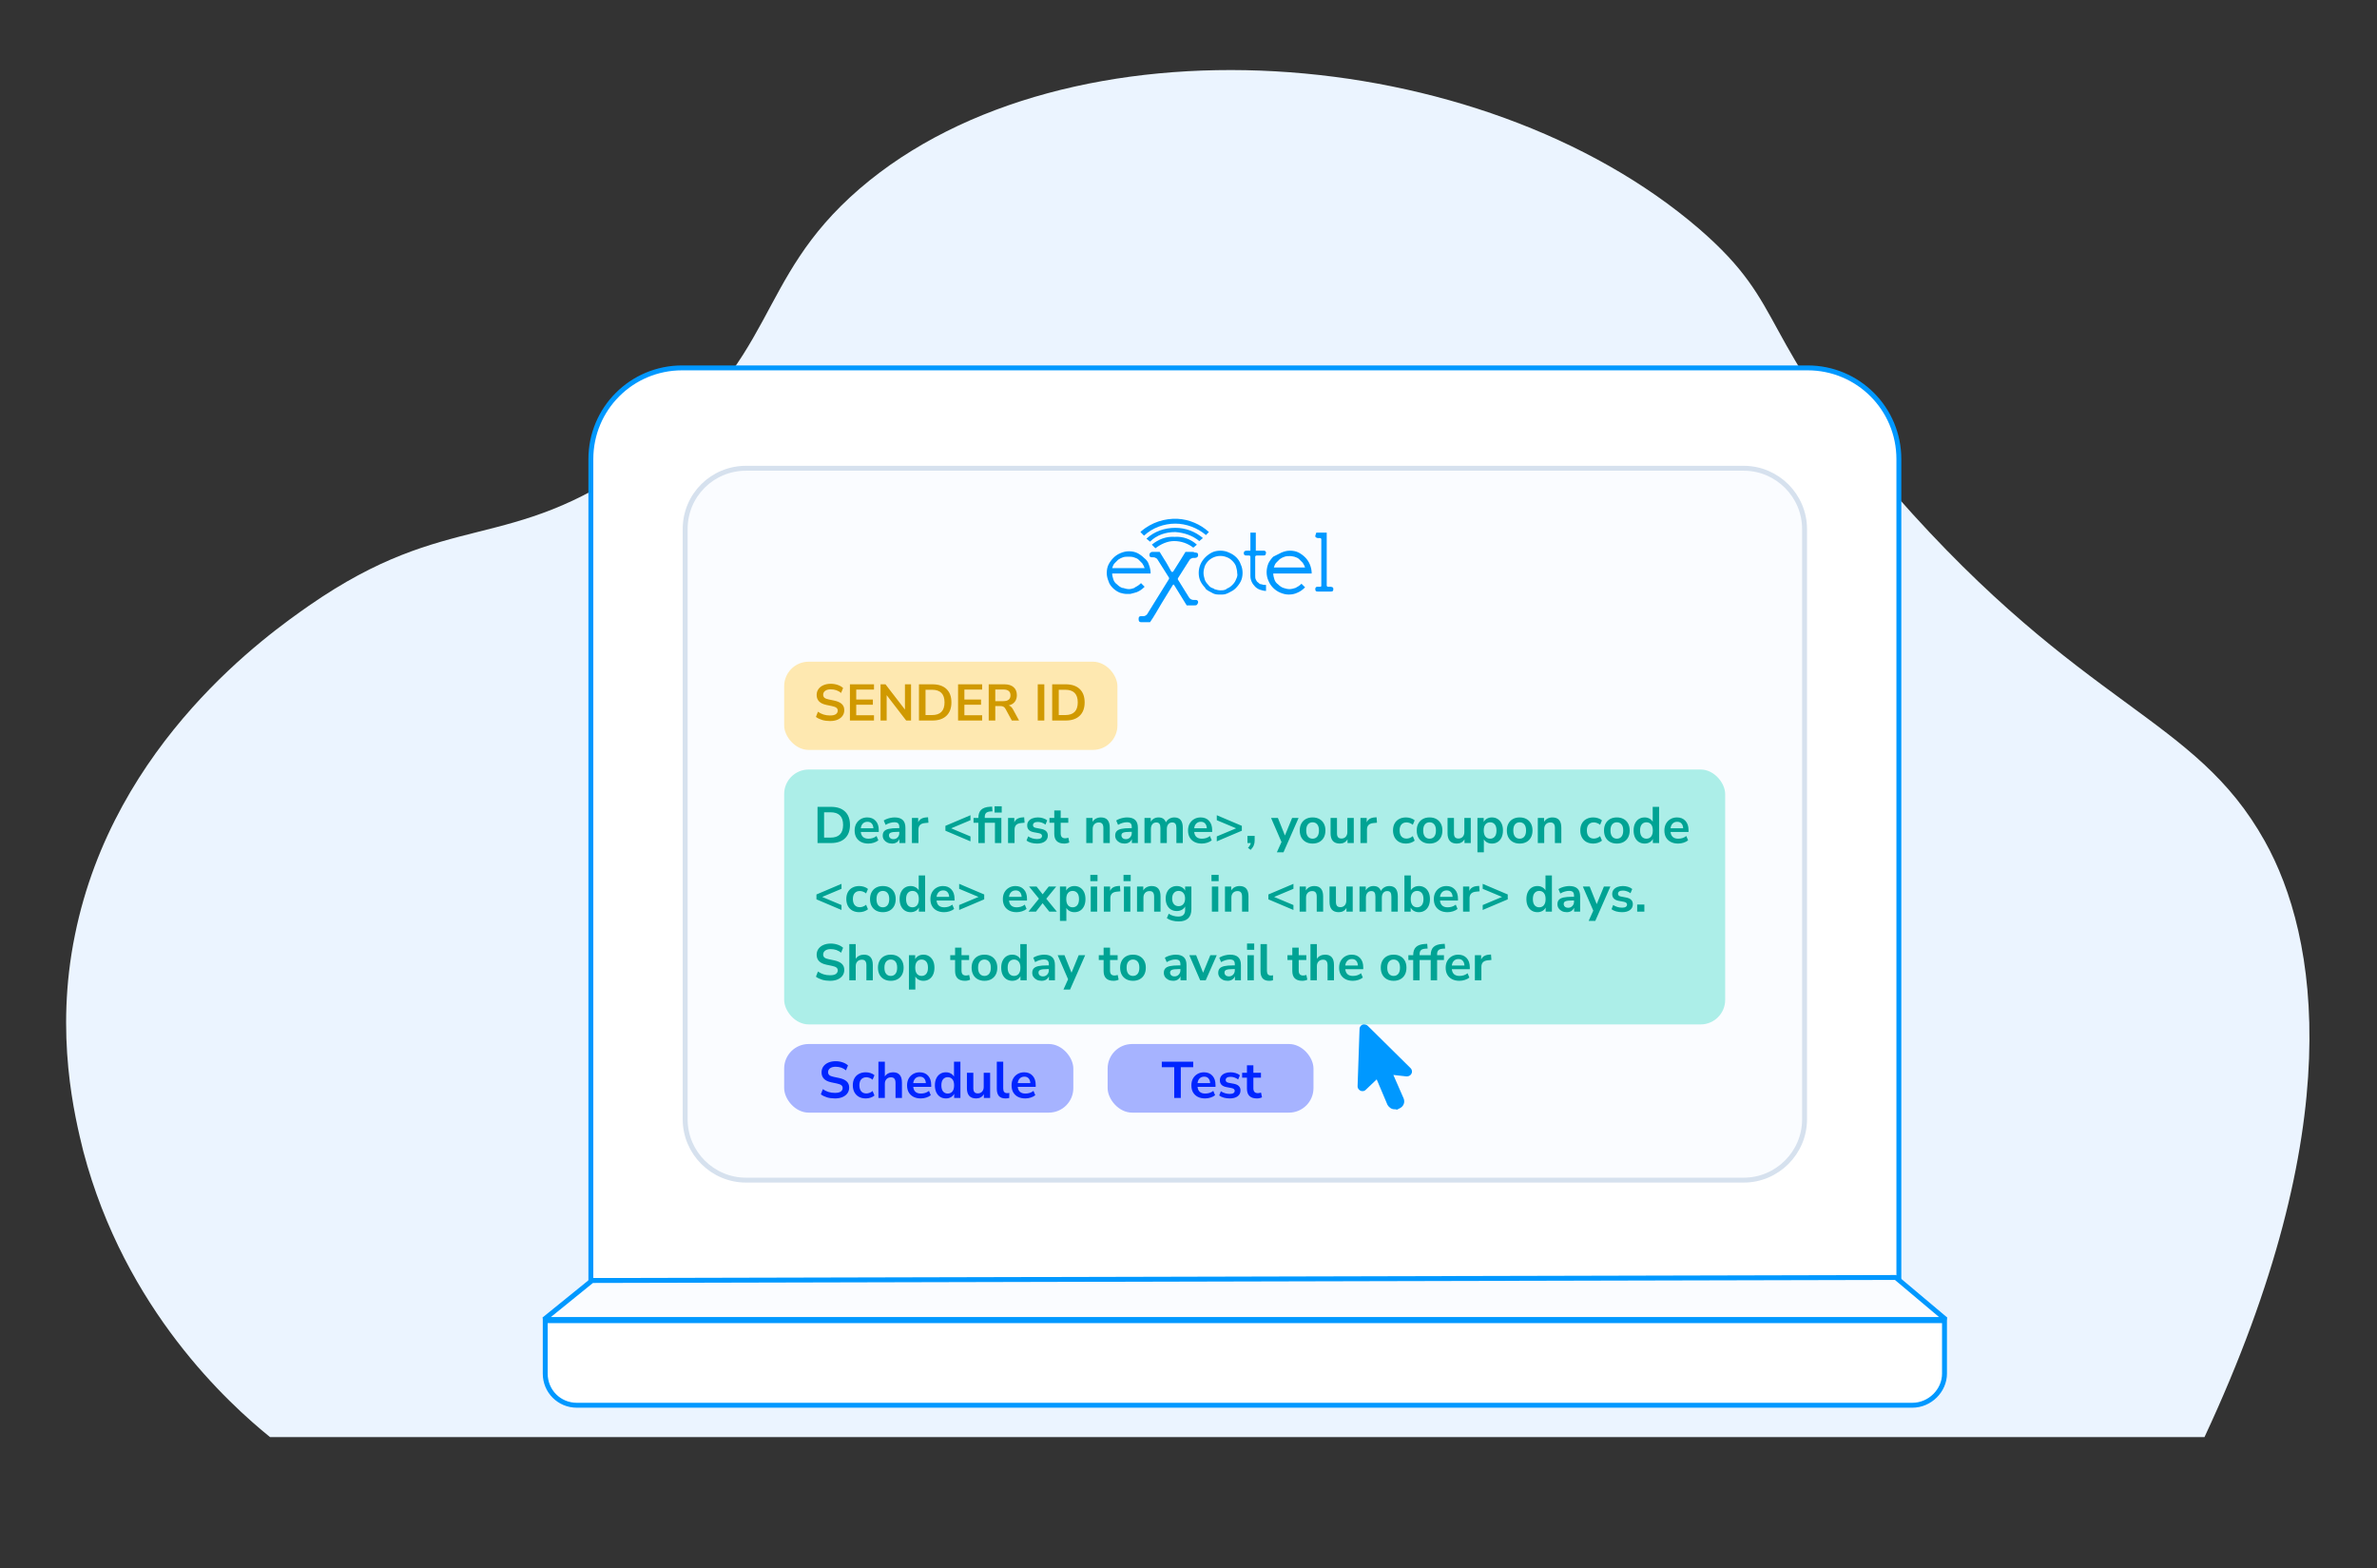 <?xml version="1.0" encoding="UTF-8"?> <svg xmlns="http://www.w3.org/2000/svg" width="485" height="320" viewBox="0 0 485 320" fill="none"><rect x="0" y="0" width="485" height="320" fill="#333333" stroke="none"/><path d="M55.1 293.2H449.8C479.4 229.8 473 191.1 462.1 171.6C447.8 146 425.3 144.9 386.7 100.9C357.9 68.1 365.3 62.8 346.7 46.7C302.1 8.3 217.7 2.1 175.4 38.5C153.5 57.4 159.2 73.5 130.7 93.9C103.6 113.3 91.8 103.6 63 123.6C55 129.2 23.3 151.3 15.3 190.7C11.1 211.1 15.3 228 17 234.9C25.5 267.2 46.7 286.4 55.1 293.2Z" fill="#EBF4FF"></path><path d="M387.442 261.253H120.558V93.674C120.558 83.371 128.875 75.055 139.178 75.055H368.822C379.125 75.055 387.442 83.371 387.442 93.674V261.253Z" fill="white"></path><path d="M387.442 261.253H120.558V93.674C120.558 83.371 128.875 75.055 139.178 75.055H368.822C379.125 75.055 387.442 83.371 387.442 93.674V261.253Z" stroke="#0098FF" stroke-miterlimit="10"></path><path d="M355.788 240.771H152.212C145.385 240.771 139.799 235.185 139.799 228.357V107.949C139.799 101.122 145.385 95.536 152.212 95.536H355.788C362.616 95.536 368.202 101.122 368.202 107.949V228.357C368.202 235.185 362.616 240.771 355.788 240.771Z" fill="#FAFCFF"></path><path d="M152.212 95.536H355.788C362.616 95.536 368.202 101.122 368.202 107.949V228.357C368.202 235.185 362.616 240.771 355.788 240.771H152.212C145.385 240.771 139.799 235.185 139.799 228.357V107.949C139.799 100.998 145.385 95.536 152.212 95.536Z" stroke="#D6E1EE" stroke-miterlimit="10"></path><path d="M390.174 286.7H117.704C114.104 286.7 111.249 283.845 111.249 280.245V269.446H396.753V280.245C396.753 283.721 393.773 286.7 390.174 286.7C390.174 286.7 390.298 286.7 390.174 286.7Z" fill="white"></path><path d="M390.174 286.7H117.704C114.104 286.7 111.249 283.845 111.249 280.245V269.446H396.753V280.245C396.753 283.721 393.773 286.7 390.174 286.7ZM390.174 286.7C390.298 286.7 390.174 286.7 390.174 286.7Z" stroke="#0098FF" stroke-miterlimit="10"></path><path d="M111 269.197L120.806 261.253L386.821 260.632L397 269.197H111Z" fill="#FAFCFF"></path><path d="M111 269.197L120.806 261.253L386.821 260.632L397 269.197H111Z" stroke="#0098FF" stroke-linejoin="bevel"></path><path d="M261.505 112.717C262.118 112.472 262.609 112.35 263.222 112.35C263.835 112.35 264.448 112.472 264.938 112.717C265.429 112.963 265.919 113.331 266.287 113.698C266.655 114.066 267.023 114.557 267.268 115.17C267.513 115.783 267.636 116.396 267.636 117.009H259.788C259.788 117.377 259.911 117.868 260.033 118.235C260.156 118.603 260.401 118.971 260.769 119.216C261.137 119.584 261.505 119.83 261.873 119.952C262.241 120.075 262.731 120.197 263.099 120.197C263.467 120.197 263.957 120.075 264.325 119.952C264.816 119.707 265.184 119.462 265.551 119.094L266.287 119.83C265.797 120.32 265.306 120.688 264.693 120.933C264.203 121.178 263.589 121.301 262.976 121.301C262.363 121.301 261.873 121.178 261.26 120.933C260.647 120.688 260.156 120.32 259.788 119.952C259.42 119.584 259.052 119.094 258.807 118.481C258.317 117.377 258.317 116.151 258.807 114.925C259.052 114.434 259.42 113.944 259.788 113.576C260.524 113.208 261.014 112.963 261.505 112.717ZM263.222 113.453C262.854 113.453 262.486 113.453 262.118 113.576C261.75 113.698 261.505 113.821 261.137 114.066C260.892 114.312 260.647 114.557 260.401 114.802C260.156 115.047 260.033 115.415 259.911 115.783H266.287C266.165 115.415 266.042 115.17 265.797 114.802C265.551 114.557 265.306 114.312 265.061 114.066C264.816 113.821 264.448 113.698 264.08 113.576C263.957 113.576 263.589 113.453 263.222 113.453ZM255.129 108.671H256.232V112.35H257.826C257.949 112.35 258.071 112.35 258.194 112.472C258.317 112.595 258.317 112.717 258.317 112.84C258.317 112.963 258.194 113.085 258.194 113.208C258.071 113.331 257.949 113.331 257.826 113.331H256.477C256.232 113.331 256.11 113.453 256.11 113.576V117.5C256.11 117.745 256.11 117.99 256.232 118.235C256.355 118.481 256.477 118.726 256.723 118.849C256.968 119.094 257.091 119.216 257.458 119.216C257.704 119.339 257.949 119.339 258.317 119.339V120.565C257.949 120.565 257.458 120.443 257.091 120.32C256.723 120.197 256.355 119.952 256.11 119.707C255.496 119.094 255.129 118.358 255.129 117.5V113.576C255.129 113.453 255.006 113.331 254.883 113.331C254.883 113.331 254.883 113.331 254.761 113.331H254.27C254.148 113.331 254.025 113.331 253.902 113.208C253.78 113.085 253.78 112.963 253.78 112.84C253.78 112.472 254.025 112.35 254.393 112.35H255.129V108.671ZM268.74 108.671H270.702V119.462C270.702 119.584 270.824 119.707 270.947 119.707H271.56C271.683 119.707 271.805 119.83 271.928 119.83C272.05 119.952 272.05 120.075 272.05 120.197C272.05 120.565 271.928 120.688 271.56 120.688H268.862C268.494 120.688 268.372 120.565 268.372 120.197C268.372 120.075 268.372 119.952 268.494 119.83C268.617 119.707 268.74 119.707 268.862 119.707H269.353C269.598 119.707 269.598 119.584 269.598 119.462V110.02C269.598 109.897 269.475 109.775 269.353 109.775H268.862C268.74 109.775 268.617 109.652 268.494 109.652C268.372 109.529 268.372 109.407 268.372 109.284C268.372 109.161 268.494 109.039 268.494 108.916C268.494 108.671 268.617 108.671 268.74 108.671ZM234.405 115.17C234.651 115.783 234.773 116.396 234.773 117.009H226.925C226.925 117.377 227.048 117.868 227.171 118.235C227.293 118.603 227.538 118.971 227.906 119.216C228.274 119.584 228.642 119.83 229.01 119.952H229.133C229.5 120.075 229.991 120.197 230.359 120.197C230.727 120.197 231.095 120.075 231.462 119.952L231.585 119.83C232.076 119.584 232.443 119.339 232.811 118.971L233.547 119.707L233.424 119.83C233.056 120.197 232.566 120.565 231.953 120.811C231.585 120.933 231.095 121.056 230.604 121.178H229.868C229.378 121.178 229.01 121.056 228.519 120.933C227.906 120.688 227.416 120.32 227.048 119.952C226.68 119.584 226.312 119.094 226.19 118.603C225.944 117.99 225.822 117.5 225.822 116.887C225.822 116.274 225.944 115.66 226.19 115.17C226.435 114.679 226.803 114.189 227.171 113.821C227.538 113.453 228.029 113.085 228.642 112.84C229.255 112.595 229.746 112.472 230.359 112.472C230.972 112.472 231.585 112.595 232.076 112.84C232.566 113.085 233.056 113.453 233.424 113.821C233.915 114.189 234.283 114.679 234.405 115.17ZM233.547 115.906C233.424 115.538 233.302 115.293 233.056 114.925C232.811 114.679 232.566 114.434 232.321 114.189C232.076 113.944 231.708 113.821 231.34 113.698C230.972 113.576 230.604 113.576 230.236 113.576C229.868 113.576 229.5 113.576 229.133 113.698C228.765 113.821 228.519 113.944 228.152 114.189C227.906 114.434 227.661 114.679 227.416 114.925C227.171 115.17 227.048 115.538 226.925 115.906H233.547ZM252.431 116.887C252.431 116.396 252.308 116.028 252.186 115.538C252.063 115.17 251.818 114.802 251.45 114.434C251.082 114.066 250.714 113.821 250.346 113.698C249.488 113.331 248.507 113.331 247.649 113.698C246.79 114.066 246.177 114.679 245.809 115.538C245.687 115.906 245.564 116.396 245.564 116.887C245.564 117.377 245.687 117.745 245.809 118.235C245.932 118.603 246.177 118.971 246.545 119.339C246.79 119.707 247.158 119.952 247.649 120.075L247.771 120.197C248.139 120.32 248.63 120.443 248.997 120.443C249.365 120.443 249.856 120.443 250.224 120.197L250.346 120.075C250.714 119.952 251.082 119.707 251.45 119.339C251.818 118.971 252.063 118.603 252.186 118.235C252.431 117.745 252.553 117.377 252.431 116.887ZM253.167 115.17C253.412 115.66 253.534 116.274 253.534 116.887C253.534 117.5 253.412 118.113 253.167 118.603C252.921 119.094 252.553 119.584 252.186 119.952L252.063 120.075C251.695 120.443 251.205 120.688 250.714 120.933C250.224 121.178 249.856 121.301 249.365 121.301H248.63C248.139 121.301 247.649 121.178 247.281 120.933C246.79 120.688 246.3 120.443 245.932 120.075V119.952C245.564 119.584 245.196 119.094 244.951 118.603C244.706 118.113 244.583 117.5 244.583 116.887C244.583 115.66 245.073 114.557 245.932 113.698C246.3 113.331 246.79 112.963 247.281 112.717C247.771 112.472 248.384 112.35 248.997 112.35C249.611 112.35 250.224 112.472 250.714 112.717C251.94 113.208 252.799 114.066 253.167 115.17Z" fill="#0098FF"></path><path d="M244.338 112.84C244.461 112.963 244.461 113.208 244.461 113.33C244.461 113.576 244.216 113.821 243.848 113.821H243.603C243.48 113.821 243.235 113.821 243.112 113.944C242.989 113.944 242.867 114.066 242.744 114.189L240.414 117.867C240.292 117.99 240.292 118.235 240.414 118.358L242.622 121.914C242.867 122.282 243.235 122.405 243.603 122.405H243.97C244.093 122.405 244.216 122.405 244.338 122.527C244.461 122.65 244.461 122.772 244.461 122.895C244.461 123.018 244.338 123.263 244.216 123.385C244.093 123.508 243.97 123.508 243.725 123.508H242.131L239.556 119.339C239.433 119.216 239.433 119.216 239.311 119.339L236.981 123.14C236.245 124.366 235.509 125.715 234.651 126.942H232.812C232.444 126.942 232.321 126.696 232.321 126.328C232.321 126.206 232.321 125.961 232.444 125.838C232.567 125.715 232.689 125.715 232.812 125.715H233.302C233.547 125.715 233.793 125.593 234.038 125.347L238.452 118.235C238.575 118.113 238.575 117.867 238.452 117.745L236.123 114.066C236 113.944 235.877 113.821 235.755 113.821C235.632 113.698 235.387 113.698 235.264 113.698H235.019C234.774 113.698 234.528 113.576 234.528 113.33C234.528 113.085 234.528 112.963 234.651 112.84L234.774 112.717C234.896 112.595 235.142 112.595 235.264 112.595H236.613L237.594 114.189C238.085 114.925 238.452 115.66 238.943 116.519C239.066 116.764 239.311 116.764 239.433 116.519L240.905 114.189L241.886 112.595H243.235C243.357 112.595 243.603 112.595 243.725 112.717C244.216 112.717 244.216 112.84 244.338 112.84Z" fill="#0098FF"></path><path d="M244.215 111.123L243.479 111.736C242.376 110.878 241.027 110.387 239.556 110.387C238.207 110.387 236.858 111.001 235.754 111.859L235.019 111.123C236.367 110.02 237.961 109.407 239.678 109.529C241.395 109.407 242.989 110.02 244.215 111.123Z" fill="#0098FF"></path><path d="M245.442 109.775L244.706 110.389C243.357 109.285 241.641 108.672 239.801 108.549C237.839 108.549 236 109.162 234.651 110.511L233.916 109.898C235.51 108.427 237.594 107.691 239.801 107.691C241.886 107.691 243.848 108.427 245.442 109.775Z" fill="#0098FF"></path><path d="M246.668 108.549L246.055 109.162C244.338 107.691 242.008 106.832 239.801 106.832C237.471 106.832 235.141 107.691 233.425 109.285L232.689 108.549L232.934 108.304C235.019 106.587 237.594 105.729 240.292 105.851C242.621 105.974 244.951 106.955 246.668 108.549Z" fill="#0098FF"></path><rect x="160" y="213" width="59" height="14" rx="5" fill="#A6B3FF"></rect><rect x="160" y="157" width="192" height="52" rx="5" fill="#ACEEE8"></rect><rect x="160" y="135" width="68" height="18" rx="5" fill="#FEE8B0"></rect><path d="M169.353 147.105C168.773 147.105 168.235 147.031 167.739 146.885C167.243 146.731 166.824 146.525 166.482 146.267L166.891 145.209C167.233 145.453 167.606 145.642 168.012 145.774C168.424 145.907 168.871 145.973 169.353 145.973C169.904 145.973 170.306 145.882 170.557 145.701C170.809 145.512 170.934 145.271 170.934 144.978C170.934 144.734 170.844 144.541 170.662 144.402C170.487 144.262 170.184 144.147 169.751 144.056L168.598 143.815C167.285 143.536 166.629 142.862 166.629 141.793C166.629 141.332 166.751 140.931 166.995 140.588C167.24 140.246 167.578 139.981 168.012 139.792C168.445 139.604 168.944 139.509 169.51 139.509C170.013 139.509 170.484 139.586 170.924 139.74C171.364 139.886 171.731 140.096 172.024 140.368L171.615 141.374C171.036 140.885 170.33 140.641 169.499 140.641C169.017 140.641 168.64 140.742 168.368 140.945C168.095 141.147 167.959 141.412 167.959 141.741C167.959 141.992 168.043 142.195 168.211 142.348C168.378 142.495 168.665 142.61 169.07 142.694L170.212 142.935C170.903 143.082 171.416 143.312 171.752 143.627C172.094 143.941 172.265 144.36 172.265 144.884C172.265 145.324 172.146 145.711 171.909 146.047C171.671 146.382 171.333 146.644 170.893 146.832C170.46 147.014 169.946 147.105 169.353 147.105ZM173.416 147V139.614H178.329V140.683H174.705V142.715H178.099V143.784H174.705V145.931H178.329V147H173.416ZM179.667 147V139.614H180.673L184.644 144.768V139.614H185.89V147H184.895L180.914 141.825V147H179.667ZM187.504 147V139.614H190.249C191.485 139.614 192.439 139.932 193.109 140.567C193.787 141.203 194.125 142.114 194.125 143.302C194.125 144.482 193.787 145.394 193.109 146.036C192.439 146.679 191.485 147 190.249 147H187.504ZM188.845 145.889H190.165C191.869 145.889 192.721 145.027 192.721 143.302C192.721 141.584 191.869 140.725 190.165 140.725H188.845V145.889ZM195.484 147V139.614H200.398V140.683H196.773V142.715H200.167V143.784H196.773V145.931H200.398V147H195.484ZM201.736 147V139.614H204.941C205.752 139.614 206.377 139.81 206.817 140.201C207.257 140.585 207.477 141.126 207.477 141.825C207.477 142.376 207.334 142.834 207.047 143.197C206.761 143.553 206.349 143.794 205.811 143.92C206.167 144.032 206.46 144.301 206.691 144.727L207.927 147H206.45L205.172 144.643C205.046 144.412 204.896 144.255 204.721 144.171C204.554 144.088 204.337 144.046 204.072 144.046H203.077V147H201.736ZM203.077 143.05H204.711C205.689 143.05 206.178 142.652 206.178 141.856C206.178 141.067 205.689 140.672 204.711 140.672H203.077V143.05ZM211.741 147V139.614H213.082V147H211.741ZM214.688 147V139.614H217.433C218.669 139.614 219.623 139.932 220.293 140.567C220.97 141.203 221.309 142.114 221.309 143.302C221.309 144.482 220.97 145.394 220.293 146.036C219.623 146.679 218.669 147 217.433 147H214.688ZM216.029 145.889H217.349C219.053 145.889 219.905 145.027 219.905 143.302C219.905 141.584 219.053 140.725 217.349 140.725H216.029V145.889Z" fill="#D09900"></path><path d="M170.353 224.105C169.773 224.105 169.235 224.031 168.739 223.885C168.243 223.731 167.824 223.525 167.482 223.267L167.891 222.209C168.233 222.453 168.606 222.642 169.012 222.774C169.424 222.907 169.871 222.973 170.353 222.973C170.904 222.973 171.306 222.882 171.557 222.701C171.809 222.512 171.934 222.271 171.934 221.978C171.934 221.734 171.844 221.541 171.662 221.402C171.487 221.262 171.184 221.147 170.751 221.056L169.598 220.815C168.285 220.536 167.629 219.862 167.629 218.793C167.629 218.332 167.751 217.931 167.995 217.588C168.24 217.246 168.578 216.981 169.012 216.792C169.445 216.604 169.944 216.509 170.51 216.509C171.013 216.509 171.484 216.586 171.924 216.74C172.364 216.886 172.731 217.096 173.024 217.368L172.615 218.374C172.036 217.885 171.33 217.641 170.499 217.641C170.017 217.641 169.64 217.742 169.368 217.945C169.095 218.147 168.959 218.412 168.959 218.741C168.959 218.992 169.043 219.195 169.211 219.348C169.378 219.495 169.665 219.61 170.07 219.694L171.212 219.935C171.903 220.082 172.416 220.312 172.752 220.627C173.094 220.941 173.265 221.36 173.265 221.884C173.265 222.324 173.146 222.711 172.909 223.047C172.671 223.382 172.333 223.644 171.893 223.832C171.46 224.014 170.946 224.105 170.353 224.105ZM176.658 224.105C176.12 224.105 175.652 223.997 175.254 223.78C174.856 223.556 174.549 223.242 174.332 222.837C174.116 222.432 174.007 221.957 174.007 221.412C174.007 220.867 174.116 220.4 174.332 220.008C174.549 219.61 174.856 219.306 175.254 219.097C175.652 218.88 176.12 218.772 176.658 218.772C176.986 218.772 177.311 218.825 177.632 218.929C177.954 219.034 178.219 219.181 178.428 219.369L178.041 220.281C177.859 220.12 177.653 219.998 177.423 219.914C177.199 219.83 176.983 219.788 176.773 219.788C176.319 219.788 175.966 219.932 175.715 220.218C175.471 220.497 175.348 220.899 175.348 221.423C175.348 221.94 175.471 222.348 175.715 222.649C175.966 222.942 176.319 223.089 176.773 223.089C176.976 223.089 177.192 223.047 177.423 222.963C177.653 222.879 177.859 222.753 178.041 222.586L178.428 223.508C178.219 223.689 177.95 223.836 177.622 223.948C177.301 224.052 176.979 224.105 176.658 224.105ZM179.232 224V216.614H180.541V219.621C180.716 219.341 180.95 219.132 181.243 218.992C181.537 218.846 181.861 218.772 182.218 218.772C183.426 218.772 184.03 219.474 184.03 220.878V224H182.721V220.941C182.721 220.543 182.644 220.253 182.49 220.071C182.343 219.89 182.113 219.799 181.799 219.799C181.414 219.799 181.107 219.921 180.877 220.166C180.653 220.403 180.541 220.721 180.541 221.119V224H179.232ZM187.885 224.105C187.305 224.105 186.806 223.997 186.387 223.78C185.968 223.563 185.643 223.256 185.413 222.858C185.189 222.46 185.077 221.988 185.077 221.444C185.077 220.913 185.186 220.448 185.402 220.05C185.626 219.652 185.929 219.341 186.314 219.118C186.705 218.887 187.148 218.772 187.644 218.772C188.371 218.772 188.943 219.003 189.362 219.464C189.788 219.925 190.001 220.553 190.001 221.349V221.737H186.335C186.432 222.652 186.956 223.109 187.906 223.109C188.192 223.109 188.479 223.068 188.765 222.984C189.051 222.893 189.313 222.753 189.551 222.565L189.918 223.445C189.673 223.647 189.366 223.808 188.996 223.927C188.625 224.045 188.255 224.105 187.885 224.105ZM187.697 219.663C187.312 219.663 187.002 219.781 186.764 220.019C186.527 220.256 186.383 220.578 186.335 220.983H188.912C188.884 220.557 188.765 220.232 188.556 220.008C188.353 219.778 188.067 219.663 187.697 219.663ZM193.008 224.105C192.561 224.105 192.166 223.997 191.824 223.78C191.489 223.563 191.227 223.256 191.038 222.858C190.85 222.453 190.756 221.978 190.756 221.433C190.756 220.881 190.85 220.41 191.038 220.019C191.227 219.621 191.489 219.313 191.824 219.097C192.166 218.88 192.561 218.772 193.008 218.772C193.371 218.772 193.7 218.852 193.993 219.013C194.286 219.174 194.506 219.387 194.653 219.652V216.614H195.962V224H194.684V223.151C194.545 223.445 194.325 223.679 194.024 223.853C193.724 224.021 193.385 224.105 193.008 224.105ZM193.375 223.109C193.766 223.109 194.08 222.97 194.318 222.69C194.555 222.404 194.674 221.985 194.674 221.433C194.674 220.874 194.555 220.459 194.318 220.187C194.08 219.907 193.766 219.767 193.375 219.767C192.984 219.767 192.669 219.907 192.432 220.187C192.194 220.459 192.076 220.874 192.076 221.433C192.076 221.985 192.194 222.404 192.432 222.69C192.669 222.97 192.984 223.109 193.375 223.109ZM199.175 224.105C197.918 224.105 197.289 223.399 197.289 221.988V218.877H198.598V222.009C198.598 222.373 198.672 222.642 198.818 222.816C198.965 222.991 199.199 223.078 199.52 223.078C199.87 223.078 200.156 222.959 200.38 222.722C200.603 222.477 200.715 222.156 200.715 221.758V218.877H202.024V224H200.746V223.235C200.404 223.815 199.88 224.105 199.175 224.105ZM205.168 224.105C204.561 224.105 204.11 223.941 203.817 223.612C203.531 223.277 203.387 222.788 203.387 222.146V216.614H204.697V222.083C204.697 222.711 204.962 223.026 205.493 223.026C205.57 223.026 205.647 223.022 205.724 223.015C205.8 223.008 205.874 222.994 205.944 222.973L205.923 224.01C205.671 224.073 205.42 224.105 205.168 224.105ZM209.207 224.105C208.627 224.105 208.128 223.997 207.708 223.78C207.289 223.563 206.965 223.256 206.734 222.858C206.511 222.46 206.399 221.988 206.399 221.444C206.399 220.913 206.507 220.448 206.724 220.05C206.947 219.652 207.251 219.341 207.635 219.118C208.026 218.887 208.47 218.772 208.966 218.772C209.692 218.772 210.265 219.003 210.684 219.464C211.11 219.925 211.323 220.553 211.323 221.349V221.737H207.656C207.754 222.652 208.278 223.109 209.228 223.109C209.514 223.109 209.8 223.068 210.087 222.984C210.373 222.893 210.635 222.753 210.872 222.565L211.239 223.445C210.995 223.647 210.687 223.808 210.317 223.927C209.947 224.045 209.577 224.105 209.207 224.105ZM209.018 219.663C208.634 219.663 208.323 219.781 208.086 220.019C207.848 220.256 207.705 220.578 207.656 220.983H210.233C210.205 220.557 210.087 220.232 209.877 220.008C209.675 219.778 209.388 219.663 209.018 219.663Z" fill="#0025FF"></path><rect x="226" y="213" width="42" height="14" rx="5" fill="#A6B3FF"></rect><path d="M239.588 224V217.735H237.052V216.614H243.464V217.735H240.929V224H239.588ZM245.894 224.105C245.315 224.105 244.815 223.997 244.396 223.78C243.977 223.563 243.652 223.256 243.422 222.858C243.198 222.46 243.087 221.988 243.087 221.444C243.087 220.913 243.195 220.448 243.411 220.05C243.635 219.652 243.939 219.341 244.323 219.118C244.714 218.887 245.157 218.772 245.653 218.772C246.38 218.772 246.952 219.003 247.372 219.464C247.798 219.925 248.011 220.553 248.011 221.349V221.737H244.344C244.442 222.652 244.965 223.109 245.915 223.109C246.202 223.109 246.488 223.068 246.774 222.984C247.061 222.893 247.323 222.753 247.56 222.565L247.927 223.445C247.682 223.647 247.375 223.808 247.005 223.927C246.635 224.045 246.264 224.105 245.894 224.105ZM245.706 219.663C245.322 219.663 245.011 219.781 244.773 220.019C244.536 220.256 244.393 220.578 244.344 220.983H246.921C246.893 220.557 246.774 220.232 246.565 220.008C246.362 219.778 246.076 219.663 245.706 219.663ZM250.923 224.105C250.49 224.105 250.085 224.052 249.708 223.948C249.331 223.843 249.016 223.693 248.765 223.497L249.1 222.638C249.358 222.813 249.648 222.949 249.97 223.047C250.291 223.137 250.612 223.183 250.933 223.183C251.269 223.183 251.517 223.127 251.677 223.015C251.845 222.896 251.929 222.743 251.929 222.554C251.929 222.261 251.712 222.072 251.279 221.988L250.232 221.789C249.345 221.622 248.901 221.161 248.901 220.407C248.901 220.071 248.992 219.781 249.173 219.537C249.362 219.293 249.62 219.104 249.949 218.971C250.277 218.839 250.654 218.772 251.08 218.772C251.443 218.772 251.793 218.825 252.128 218.929C252.463 219.027 252.749 219.177 252.987 219.38L252.631 220.239C252.428 220.071 252.184 219.939 251.897 219.841C251.618 219.743 251.349 219.694 251.091 219.694C250.748 219.694 250.493 219.753 250.326 219.872C250.165 219.991 250.085 220.148 250.085 220.344C250.085 220.651 250.284 220.84 250.682 220.909L251.73 221.108C252.184 221.192 252.526 221.346 252.756 221.569C252.994 221.793 253.113 222.093 253.113 222.47C253.113 222.98 252.914 223.382 252.515 223.675C252.117 223.962 251.587 224.105 250.923 224.105ZM256.459 224.105C255.104 224.105 254.426 223.434 254.426 222.093V219.862H253.442V218.877H254.426V217.347H255.736V218.877H257.286V219.862H255.736V222.02C255.736 222.355 255.809 222.607 255.956 222.774C256.103 222.942 256.34 223.026 256.668 223.026C256.766 223.026 256.867 223.015 256.972 222.994C257.077 222.966 257.185 222.938 257.297 222.91L257.496 223.874C257.37 223.944 257.21 224 257.014 224.042C256.825 224.084 256.64 224.105 256.459 224.105Z" fill="#0025FF"></path><path d="M166.807 172V164.614H169.552C170.788 164.614 171.741 164.932 172.412 165.567C173.089 166.203 173.428 167.114 173.428 168.302C173.428 169.482 173.089 170.394 172.412 171.036C171.741 171.679 170.788 172 169.552 172H166.807ZM168.148 170.889H169.468C171.172 170.889 172.024 170.027 172.024 168.302C172.024 166.584 171.172 165.725 169.468 165.725H168.148V170.889ZM177.186 172.105C176.606 172.105 176.107 171.997 175.688 171.78C175.269 171.563 174.944 171.256 174.714 170.858C174.49 170.46 174.378 169.988 174.378 169.444C174.378 168.913 174.487 168.448 174.703 168.05C174.927 167.652 175.23 167.341 175.615 167.118C176.006 166.887 176.449 166.772 176.945 166.772C177.671 166.772 178.244 167.003 178.663 167.464C179.089 167.925 179.302 168.553 179.302 169.349V169.737H175.636C175.733 170.652 176.257 171.109 177.207 171.109C177.493 171.109 177.78 171.068 178.066 170.984C178.352 170.893 178.614 170.753 178.852 170.565L179.219 171.445C178.974 171.647 178.667 171.808 178.297 171.927C177.926 172.045 177.556 172.105 177.186 172.105ZM176.997 167.663C176.613 167.663 176.303 167.781 176.065 168.019C175.828 168.256 175.684 168.578 175.636 168.983H178.213C178.185 168.557 178.066 168.232 177.857 168.008C177.654 167.778 177.368 167.663 176.997 167.663ZM182.026 172.105C181.656 172.105 181.324 172.035 181.031 171.895C180.745 171.749 180.518 171.553 180.35 171.309C180.189 171.064 180.109 170.788 180.109 170.481C180.109 170.104 180.207 169.807 180.402 169.59C180.598 169.367 180.916 169.206 181.356 169.108C181.796 169.011 182.386 168.962 183.126 168.962H183.493V168.742C183.493 168.393 183.416 168.141 183.262 167.987C183.109 167.834 182.85 167.757 182.487 167.757C182.201 167.757 181.907 167.802 181.607 167.893C181.307 167.977 181.003 168.11 180.696 168.291L180.318 167.401C180.5 167.275 180.713 167.167 180.958 167.076C181.209 166.978 181.471 166.905 181.743 166.856C182.023 166.8 182.285 166.772 182.529 166.772C183.276 166.772 183.832 166.947 184.195 167.296C184.558 167.638 184.74 168.173 184.74 168.899V172H183.514V171.183C183.395 171.469 183.207 171.696 182.948 171.864C182.69 172.024 182.382 172.105 182.026 172.105ZM182.299 171.204C182.641 171.204 182.924 171.085 183.147 170.848C183.378 170.61 183.493 170.31 183.493 169.947V169.716H183.137C182.48 169.716 182.023 169.768 181.764 169.873C181.513 169.971 181.387 170.153 181.387 170.418C181.387 170.649 181.467 170.837 181.628 170.984C181.789 171.13 182.012 171.204 182.299 171.204ZM186.069 172V166.877H187.347V167.778C187.598 167.17 188.136 166.835 188.96 166.772L189.358 166.741L189.442 167.851L188.688 167.925C187.829 168.008 187.399 168.448 187.399 169.245V172H186.069ZM198.014 171.654L192.901 169.486V168.49L198.014 166.322V167.338L194.074 168.993L198.014 170.649V171.654ZM202.933 165.777V164.499H204.39V165.777H202.933ZM199.623 172V167.862H198.638V166.877H199.623V166.866C199.623 166.14 199.811 165.592 200.189 165.222C200.573 164.851 201.166 164.642 201.97 164.593L202.431 164.572L202.493 165.536L202.085 165.557C201.666 165.585 201.369 165.69 201.194 165.871C201.02 166.046 200.932 166.308 200.932 166.657V166.877H204.316V172H203.007V167.862H200.932V172H199.623ZM205.682 172V166.877H206.96V167.778C207.211 167.17 207.749 166.835 208.573 166.772L208.971 166.741L209.055 167.851L208.301 167.925C207.442 168.008 207.012 168.448 207.012 169.245V172H205.682ZM211.609 172.105C211.176 172.105 210.77 172.052 210.393 171.948C210.016 171.843 209.702 171.693 209.45 171.497L209.786 170.638C210.044 170.813 210.334 170.949 210.655 171.047C210.976 171.137 211.298 171.183 211.619 171.183C211.954 171.183 212.202 171.127 212.363 171.015C212.531 170.896 212.614 170.743 212.614 170.554C212.614 170.261 212.398 170.072 211.965 169.988L210.917 169.789C210.03 169.622 209.587 169.161 209.587 168.407C209.587 168.071 209.677 167.781 209.859 167.537C210.048 167.293 210.306 167.104 210.634 166.971C210.963 166.839 211.34 166.772 211.766 166.772C212.129 166.772 212.478 166.825 212.813 166.929C213.149 167.027 213.435 167.177 213.672 167.38L213.316 168.239C213.114 168.071 212.869 167.939 212.583 167.841C212.304 167.743 212.035 167.694 211.776 167.694C211.434 167.694 211.179 167.753 211.011 167.872C210.851 167.991 210.77 168.148 210.77 168.344C210.77 168.651 210.969 168.84 211.368 168.909L212.415 169.108C212.869 169.192 213.211 169.346 213.442 169.569C213.679 169.793 213.798 170.093 213.798 170.47C213.798 170.98 213.599 171.382 213.201 171.675C212.803 171.962 212.272 172.105 211.609 172.105ZM217.144 172.105C215.789 172.105 215.112 171.434 215.112 170.093V167.862H214.127V166.877H215.112V165.347H216.422V166.877H217.972V167.862H216.422V170.02C216.422 170.355 216.495 170.607 216.642 170.774C216.788 170.942 217.026 171.026 217.354 171.026C217.452 171.026 217.553 171.015 217.658 170.994C217.763 170.966 217.871 170.938 217.983 170.91L218.182 171.874C218.056 171.944 217.895 172 217.7 172.042C217.511 172.084 217.326 172.105 217.144 172.105ZM221.642 172V166.877H222.92V167.673C223.095 167.38 223.329 167.156 223.622 167.003C223.923 166.849 224.258 166.772 224.628 166.772C225.836 166.772 226.44 167.474 226.44 168.878V172H225.131V168.941C225.131 168.543 225.054 168.253 224.9 168.071C224.754 167.89 224.523 167.799 224.209 167.799C223.825 167.799 223.518 167.921 223.287 168.166C223.064 168.403 222.952 168.721 222.952 169.119V172H221.642ZM229.457 172.105C229.087 172.105 228.755 172.035 228.462 171.895C228.176 171.749 227.949 171.553 227.781 171.309C227.62 171.064 227.54 170.788 227.54 170.481C227.54 170.104 227.638 169.807 227.833 169.59C228.029 169.367 228.347 169.206 228.787 169.108C229.227 169.011 229.817 168.962 230.557 168.962H230.924V168.742C230.924 168.393 230.847 168.141 230.694 167.987C230.54 167.834 230.281 167.757 229.918 167.757C229.632 167.757 229.339 167.802 229.038 167.893C228.738 167.977 228.434 168.11 228.127 168.291L227.75 167.401C227.931 167.275 228.144 167.167 228.389 167.076C228.64 166.978 228.902 166.905 229.174 166.856C229.454 166.8 229.716 166.772 229.96 166.772C230.708 166.772 231.263 166.947 231.626 167.296C231.989 167.638 232.171 168.173 232.171 168.899V172H230.945V171.183C230.826 171.469 230.638 171.696 230.379 171.864C230.121 172.024 229.814 172.105 229.457 172.105ZM229.73 171.204C230.072 171.204 230.355 171.085 230.578 170.848C230.809 170.61 230.924 170.31 230.924 169.947V169.716H230.568C229.911 169.716 229.454 169.768 229.195 169.873C228.944 169.971 228.818 170.153 228.818 170.418C228.818 170.649 228.899 170.837 229.059 170.984C229.22 171.13 229.443 171.204 229.73 171.204ZM233.521 172V166.877H234.799V167.663C234.953 167.383 235.166 167.167 235.438 167.013C235.711 166.852 236.025 166.772 236.381 166.772C237.149 166.772 237.652 167.107 237.89 167.778C238.05 167.464 238.281 167.219 238.581 167.045C238.881 166.863 239.224 166.772 239.608 166.772C240.76 166.772 241.336 167.474 241.336 168.878V172H240.027V168.93C240.027 168.539 239.961 168.253 239.828 168.071C239.702 167.89 239.486 167.799 239.178 167.799C238.836 167.799 238.567 167.921 238.372 168.166C238.176 168.403 238.078 168.735 238.078 169.161V172H236.769V168.93C236.769 168.539 236.702 168.253 236.57 168.071C236.444 167.89 236.231 167.799 235.931 167.799C235.588 167.799 235.319 167.921 235.124 168.166C234.928 168.403 234.831 168.735 234.831 169.161V172H233.521ZM245.212 172.105C244.633 172.105 244.133 171.997 243.714 171.78C243.295 171.563 242.97 171.256 242.74 170.858C242.516 170.46 242.405 169.988 242.405 169.444C242.405 168.913 242.513 168.448 242.729 168.05C242.953 167.652 243.257 167.341 243.641 167.118C244.032 166.887 244.475 166.772 244.971 166.772C245.698 166.772 246.27 167.003 246.69 167.464C247.116 167.925 247.329 168.553 247.329 169.349V169.737H243.662C243.76 170.652 244.283 171.109 245.233 171.109C245.52 171.109 245.806 171.068 246.092 170.984C246.379 170.893 246.641 170.753 246.878 170.565L247.245 171.445C247 171.647 246.693 171.808 246.323 171.927C245.953 172.045 245.583 172.105 245.212 172.105ZM245.024 167.663C244.64 167.663 244.329 167.781 244.091 168.019C243.854 168.256 243.711 168.578 243.662 168.983H246.239C246.211 168.557 246.092 168.232 245.883 168.008C245.68 167.778 245.394 167.663 245.024 167.663ZM248.271 171.654V170.649L252.221 168.993L248.271 167.338V166.322L253.384 168.49V169.486L248.271 171.654ZM255.171 173.393L254.637 172.974C254.812 172.8 254.941 172.632 255.025 172.471C255.116 172.318 255.178 172.161 255.213 172H254.532V170.544H255.999V171.508C255.999 171.864 255.936 172.189 255.81 172.482C255.692 172.782 255.479 173.086 255.171 173.393ZM260.531 173.886L261.474 171.79L259.347 166.877H260.741L262.176 170.46L263.643 166.877H264.963L261.882 173.886H260.531ZM267.819 172.105C267.288 172.105 266.827 171.997 266.436 171.78C266.045 171.563 265.741 171.256 265.524 170.858C265.308 170.453 265.199 169.978 265.199 169.433C265.199 168.888 265.308 168.417 265.524 168.019C265.741 167.621 266.045 167.313 266.436 167.097C266.827 166.88 267.288 166.772 267.819 166.772C268.349 166.772 268.81 166.88 269.201 167.097C269.593 167.313 269.896 167.621 270.113 168.019C270.329 168.417 270.438 168.888 270.438 169.433C270.438 169.978 270.329 170.453 270.113 170.858C269.896 171.256 269.593 171.563 269.201 171.78C268.81 171.997 268.349 172.105 267.819 172.105ZM267.819 171.109C268.21 171.109 268.524 170.97 268.761 170.69C268.999 170.404 269.118 169.985 269.118 169.433C269.118 168.874 268.999 168.459 268.761 168.187C268.524 167.907 268.21 167.767 267.819 167.767C267.427 167.767 267.113 167.907 266.876 168.187C266.638 168.459 266.519 168.874 266.519 169.433C266.519 169.985 266.638 170.404 266.876 170.69C267.113 170.97 267.427 171.109 267.819 171.109ZM273.373 172.105C272.116 172.105 271.487 171.399 271.487 169.988V166.877H272.797V170.009C272.797 170.373 272.87 170.642 273.017 170.816C273.163 170.991 273.397 171.078 273.719 171.078C274.068 171.078 274.354 170.959 274.578 170.722C274.801 170.477 274.913 170.156 274.913 169.758V166.877H276.223V172H274.944V171.235C274.602 171.815 274.078 172.105 273.373 172.105ZM277.586 172V166.877H278.864V167.778C279.115 167.17 279.653 166.835 280.477 166.772L280.875 166.741L280.959 167.851L280.205 167.925C279.346 168.008 278.916 168.448 278.916 169.245V172H277.586ZM286.88 172.105C286.342 172.105 285.874 171.997 285.476 171.78C285.078 171.556 284.77 171.242 284.554 170.837C284.337 170.432 284.229 169.957 284.229 169.412C284.229 168.867 284.337 168.4 284.554 168.008C284.77 167.61 285.078 167.306 285.476 167.097C285.874 166.88 286.342 166.772 286.88 166.772C287.208 166.772 287.533 166.825 287.854 166.929C288.175 167.034 288.441 167.181 288.65 167.369L288.263 168.281C288.081 168.12 287.875 167.998 287.645 167.914C287.421 167.83 287.205 167.788 286.995 167.788C286.541 167.788 286.188 167.932 285.937 168.218C285.692 168.497 285.57 168.899 285.57 169.423C285.57 169.94 285.692 170.348 285.937 170.649C286.188 170.942 286.541 171.089 286.995 171.089C287.198 171.089 287.414 171.047 287.645 170.963C287.875 170.879 288.081 170.753 288.263 170.586L288.65 171.508C288.441 171.689 288.172 171.836 287.844 171.948C287.522 172.052 287.201 172.105 286.88 172.105ZM291.688 172.105C291.157 172.105 290.696 171.997 290.305 171.78C289.914 171.563 289.61 171.256 289.393 170.858C289.177 170.453 289.068 169.978 289.068 169.433C289.068 168.888 289.177 168.417 289.393 168.019C289.61 167.621 289.914 167.313 290.305 167.097C290.696 166.88 291.157 166.772 291.688 166.772C292.218 166.772 292.679 166.88 293.071 167.097C293.462 167.313 293.765 167.621 293.982 168.019C294.198 168.417 294.307 168.888 294.307 169.433C294.307 169.978 294.198 170.453 293.982 170.858C293.765 171.256 293.462 171.563 293.071 171.78C292.679 171.997 292.218 172.105 291.688 172.105ZM291.688 171.109C292.079 171.109 292.393 170.97 292.63 170.69C292.868 170.404 292.987 169.985 292.987 169.433C292.987 168.874 292.868 168.459 292.63 168.187C292.393 167.907 292.079 167.767 291.688 167.767C291.296 167.767 290.982 167.907 290.745 168.187C290.507 168.459 290.389 168.874 290.389 169.433C290.389 169.985 290.507 170.404 290.745 170.69C290.982 170.97 291.296 171.109 291.688 171.109ZM297.242 172.105C295.985 172.105 295.356 171.399 295.356 169.988V166.877H296.666V170.009C296.666 170.373 296.739 170.642 296.886 170.816C297.032 170.991 297.266 171.078 297.588 171.078C297.937 171.078 298.223 170.959 298.447 170.722C298.67 170.477 298.782 170.156 298.782 169.758V166.877H300.092V172H298.813V171.235C298.471 171.815 297.947 172.105 297.242 172.105ZM301.455 173.886V166.877H302.733V167.694C302.879 167.415 303.099 167.191 303.393 167.024C303.693 166.856 304.032 166.772 304.409 166.772C304.856 166.772 305.247 166.88 305.582 167.097C305.925 167.313 306.19 167.621 306.379 168.019C306.567 168.41 306.662 168.881 306.662 169.433C306.662 169.978 306.567 170.453 306.379 170.858C306.19 171.256 305.928 171.563 305.593 171.78C305.258 171.997 304.863 172.105 304.409 172.105C304.046 172.105 303.718 172.028 303.424 171.874C303.138 171.714 302.918 171.501 302.764 171.235V173.886H301.455ZM304.042 171.109C304.434 171.109 304.748 170.97 304.985 170.69C305.223 170.404 305.341 169.985 305.341 169.433C305.341 168.874 305.223 168.459 304.985 168.187C304.748 167.907 304.434 167.767 304.042 167.767C303.651 167.767 303.337 167.907 303.099 168.187C302.862 168.459 302.743 168.874 302.743 169.433C302.743 169.985 302.862 170.404 303.099 170.69C303.337 170.97 303.651 171.109 304.042 171.109ZM310.073 172.105C309.542 172.105 309.081 171.997 308.69 171.78C308.299 171.563 307.995 171.256 307.778 170.858C307.562 170.453 307.454 169.978 307.454 169.433C307.454 168.888 307.562 168.417 307.778 168.019C307.995 167.621 308.299 167.313 308.69 167.097C309.081 166.88 309.542 166.772 310.073 166.772C310.604 166.772 311.065 166.88 311.456 167.097C311.847 167.313 312.151 167.621 312.367 168.019C312.584 168.417 312.692 168.888 312.692 169.433C312.692 169.978 312.584 170.453 312.367 170.858C312.151 171.256 311.847 171.563 311.456 171.78C311.065 171.997 310.604 172.105 310.073 172.105ZM310.073 171.109C310.464 171.109 310.778 170.97 311.016 170.69C311.253 170.404 311.372 169.985 311.372 169.433C311.372 168.874 311.253 168.459 311.016 168.187C310.778 167.907 310.464 167.767 310.073 167.767C309.682 167.767 309.367 167.907 309.13 168.187C308.892 168.459 308.774 168.874 308.774 169.433C308.774 169.985 308.892 170.404 309.13 170.69C309.367 170.97 309.682 171.109 310.073 171.109ZM313.773 172V166.877H315.051V167.673C315.226 167.38 315.46 167.156 315.753 167.003C316.053 166.849 316.389 166.772 316.759 166.772C317.967 166.772 318.571 167.474 318.571 168.878V172H317.262V168.941C317.262 168.543 317.185 168.253 317.031 168.071C316.884 167.89 316.654 167.799 316.34 167.799C315.955 167.799 315.648 167.921 315.418 168.166C315.194 168.403 315.082 168.721 315.082 169.119V172H313.773ZM325.093 172.105C324.555 172.105 324.087 171.997 323.689 171.78C323.291 171.556 322.983 171.242 322.767 170.837C322.55 170.432 322.442 169.957 322.442 169.412C322.442 168.867 322.55 168.4 322.767 168.008C322.983 167.61 323.291 167.306 323.689 167.097C324.087 166.88 324.555 166.772 325.093 166.772C325.421 166.772 325.746 166.825 326.067 166.929C326.388 167.034 326.654 167.181 326.863 167.369L326.476 168.281C326.294 168.12 326.088 167.998 325.858 167.914C325.634 167.83 325.418 167.788 325.208 167.788C324.754 167.788 324.401 167.932 324.15 168.218C323.905 168.497 323.783 168.899 323.783 169.423C323.783 169.94 323.905 170.348 324.15 170.649C324.401 170.942 324.754 171.089 325.208 171.089C325.411 171.089 325.627 171.047 325.858 170.963C326.088 170.879 326.294 170.753 326.476 170.586L326.863 171.508C326.654 171.689 326.385 171.836 326.057 171.948C325.735 172.052 325.414 172.105 325.093 172.105ZM329.901 172.105C329.37 172.105 328.909 171.997 328.518 171.78C328.127 171.563 327.823 171.256 327.606 170.858C327.39 170.453 327.281 169.978 327.281 169.433C327.281 168.888 327.39 168.417 327.606 168.019C327.823 167.621 328.127 167.313 328.518 167.097C328.909 166.88 329.37 166.772 329.901 166.772C330.431 166.772 330.892 166.88 331.284 167.097C331.675 167.313 331.978 167.621 332.195 168.019C332.411 168.417 332.52 168.888 332.52 169.433C332.52 169.978 332.411 170.453 332.195 170.858C331.978 171.256 331.675 171.563 331.284 171.78C330.892 171.997 330.431 172.105 329.901 172.105ZM329.901 171.109C330.292 171.109 330.606 170.97 330.843 170.69C331.081 170.404 331.2 169.985 331.2 169.433C331.2 168.874 331.081 168.459 330.843 168.187C330.606 167.907 330.292 167.767 329.901 167.767C329.509 167.767 329.195 167.907 328.958 168.187C328.72 168.459 328.601 168.874 328.601 169.433C328.601 169.985 328.72 170.404 328.958 170.69C329.195 170.97 329.509 171.109 329.901 171.109ZM335.57 172.105C335.123 172.105 334.729 171.997 334.386 171.78C334.051 171.563 333.789 171.256 333.601 170.858C333.412 170.453 333.318 169.978 333.318 169.433C333.318 168.881 333.412 168.41 333.601 168.019C333.789 167.621 334.051 167.313 334.386 167.097C334.729 166.88 335.123 166.772 335.57 166.772C335.933 166.772 336.262 166.852 336.555 167.013C336.848 167.174 337.068 167.387 337.215 167.652V164.614H338.525V172H337.246V171.151C337.107 171.445 336.887 171.679 336.586 171.853C336.286 172.021 335.947 172.105 335.57 172.105ZM335.937 171.109C336.328 171.109 336.642 170.97 336.88 170.69C337.117 170.404 337.236 169.985 337.236 169.433C337.236 168.874 337.117 168.459 336.88 168.187C336.642 167.907 336.328 167.767 335.937 167.767C335.546 167.767 335.231 167.907 334.994 168.187C334.757 168.459 334.638 168.874 334.638 169.433C334.638 169.985 334.757 170.404 334.994 170.69C335.231 170.97 335.546 171.109 335.937 171.109ZM342.407 172.105C341.828 172.105 341.328 171.997 340.909 171.78C340.49 171.563 340.165 171.256 339.935 170.858C339.711 170.46 339.6 169.988 339.6 169.444C339.6 168.913 339.708 168.448 339.924 168.05C340.148 167.652 340.452 167.341 340.836 167.118C341.227 166.887 341.671 166.772 342.166 166.772C342.893 166.772 343.465 167.003 343.885 167.464C344.311 167.925 344.524 168.553 344.524 169.349V169.737H340.857C340.955 170.652 341.478 171.109 342.428 171.109C342.715 171.109 343.001 171.068 343.287 170.984C343.574 170.893 343.836 170.753 344.073 170.565L344.44 171.445C344.195 171.647 343.888 171.808 343.518 171.927C343.148 172.045 342.778 172.105 342.407 172.105ZM342.219 167.663C341.835 167.663 341.524 167.781 341.286 168.019C341.049 168.256 340.906 168.578 340.857 168.983H343.434C343.406 168.557 343.287 168.232 343.078 168.008C342.875 167.778 342.589 167.663 342.219 167.663ZM171.699 185.654L166.587 183.486V182.49L171.699 180.322V181.338L167.76 182.993L171.699 184.649V185.654ZM175.331 186.105C174.793 186.105 174.325 185.997 173.927 185.78C173.529 185.556 173.221 185.242 173.005 184.837C172.788 184.432 172.68 183.957 172.68 183.412C172.68 182.867 172.788 182.4 173.005 182.008C173.221 181.61 173.529 181.306 173.927 181.097C174.325 180.88 174.793 180.772 175.331 180.772C175.659 180.772 175.984 180.825 176.305 180.929C176.626 181.034 176.892 181.181 177.101 181.369L176.713 182.281C176.532 182.12 176.326 181.998 176.095 181.914C175.872 181.83 175.655 181.788 175.446 181.788C174.992 181.788 174.639 181.932 174.388 182.218C174.143 182.497 174.021 182.899 174.021 183.423C174.021 183.94 174.143 184.348 174.388 184.649C174.639 184.942 174.992 185.089 175.446 185.089C175.648 185.089 175.865 185.047 176.095 184.963C176.326 184.879 176.532 184.753 176.713 184.586L177.101 185.508C176.892 185.689 176.623 185.836 176.294 185.948C175.973 186.052 175.652 186.105 175.331 186.105ZM180.138 186.105C179.608 186.105 179.147 185.997 178.756 185.78C178.364 185.563 178.061 185.256 177.844 184.858C177.628 184.453 177.519 183.978 177.519 183.433C177.519 182.888 177.628 182.417 177.844 182.019C178.061 181.621 178.364 181.313 178.756 181.097C179.147 180.88 179.608 180.772 180.138 180.772C180.669 180.772 181.13 180.88 181.521 181.097C181.912 181.313 182.216 181.621 182.433 182.019C182.649 182.417 182.758 182.888 182.758 183.433C182.758 183.978 182.649 184.453 182.433 184.858C182.216 185.256 181.912 185.563 181.521 185.78C181.13 185.997 180.669 186.105 180.138 186.105ZM180.138 185.109C180.53 185.109 180.844 184.97 181.081 184.69C181.319 184.404 181.438 183.985 181.438 183.433C181.438 182.874 181.319 182.459 181.081 182.187C180.844 181.907 180.53 181.767 180.138 181.767C179.747 181.767 179.433 181.907 179.196 182.187C178.958 182.459 178.839 182.874 178.839 183.433C178.839 183.985 178.958 184.404 179.196 184.69C179.433 184.97 179.747 185.109 180.138 185.109ZM185.808 186.105C185.361 186.105 184.966 185.997 184.624 185.78C184.289 185.563 184.027 185.256 183.838 184.858C183.65 184.453 183.556 183.978 183.556 183.433C183.556 182.881 183.65 182.41 183.838 182.019C184.027 181.621 184.289 181.313 184.624 181.097C184.966 180.88 185.361 180.772 185.808 180.772C186.171 180.772 186.5 180.852 186.793 181.013C187.086 181.174 187.306 181.387 187.453 181.652V178.614H188.762V186H187.484V185.151C187.345 185.445 187.125 185.679 186.824 185.853C186.524 186.021 186.185 186.105 185.808 186.105ZM186.175 185.109C186.566 185.109 186.88 184.97 187.118 184.69C187.355 184.404 187.474 183.985 187.474 183.433C187.474 182.874 187.355 182.459 187.118 182.187C186.88 181.907 186.566 181.767 186.175 181.767C185.784 181.767 185.469 181.907 185.232 182.187C184.994 182.459 184.876 182.874 184.876 183.433C184.876 183.985 184.994 184.404 185.232 184.69C185.469 184.97 185.784 185.109 186.175 185.109ZM192.645 186.105C192.065 186.105 191.566 185.997 191.147 185.78C190.728 185.563 190.403 185.256 190.173 184.858C189.949 184.46 189.837 183.988 189.837 183.444C189.837 182.913 189.946 182.448 190.162 182.05C190.386 181.652 190.69 181.341 191.074 181.118C191.465 180.887 191.908 180.772 192.404 180.772C193.131 180.772 193.703 181.003 194.122 181.464C194.548 181.925 194.761 182.553 194.761 183.349V183.737H191.095C191.192 184.652 191.716 185.109 192.666 185.109C192.952 185.109 193.239 185.068 193.525 184.984C193.812 184.893 194.073 184.753 194.311 184.565L194.678 185.445C194.433 185.647 194.126 185.808 193.756 185.927C193.386 186.045 193.015 186.105 192.645 186.105ZM192.457 181.663C192.072 181.663 191.762 181.781 191.524 182.019C191.287 182.256 191.144 182.578 191.095 182.983H193.672C193.644 182.557 193.525 182.232 193.316 182.008C193.113 181.778 192.827 181.663 192.457 181.663ZM195.704 185.654V184.649L199.654 182.993L195.704 181.338V180.322L200.817 182.49V183.486L195.704 185.654ZM207.429 186.105C206.849 186.105 206.35 185.997 205.931 185.78C205.512 185.563 205.187 185.256 204.957 184.858C204.733 184.46 204.621 183.988 204.621 183.444C204.621 182.913 204.73 182.448 204.946 182.05C205.17 181.652 205.473 181.341 205.858 181.118C206.249 180.887 206.692 180.772 207.188 180.772C207.914 180.772 208.487 181.003 208.906 181.464C209.332 181.925 209.545 182.553 209.545 183.349V183.737H205.879C205.976 184.652 206.5 185.109 207.45 185.109C207.736 185.109 208.023 185.068 208.309 184.984C208.595 184.893 208.857 184.753 209.095 184.565L209.462 185.445C209.217 185.647 208.91 185.808 208.54 185.927C208.169 186.045 207.799 186.105 207.429 186.105ZM207.24 181.663C206.856 181.663 206.546 181.781 206.308 182.019C206.071 182.256 205.927 182.578 205.879 182.983H208.456C208.428 182.557 208.309 182.232 208.1 182.008C207.897 181.778 207.611 181.663 207.24 181.663ZM209.839 186L211.987 183.349L209.976 180.877H211.505L212.741 182.459L213.978 180.877H215.507L213.485 183.36L215.643 186H214.103L212.731 184.271L211.369 186H209.839ZM216.271 187.886V180.877H217.549V181.694C217.696 181.415 217.916 181.191 218.209 181.024C218.509 180.856 218.848 180.772 219.225 180.772C219.672 180.772 220.063 180.88 220.399 181.097C220.741 181.313 221.006 181.621 221.195 182.019C221.383 182.41 221.478 182.881 221.478 183.433C221.478 183.978 221.383 184.453 221.195 184.858C221.006 185.256 220.744 185.563 220.409 185.78C220.074 185.997 219.679 186.105 219.225 186.105C218.862 186.105 218.534 186.028 218.24 185.874C217.954 185.714 217.734 185.501 217.58 185.235V187.886H216.271ZM218.859 185.109C219.25 185.109 219.564 184.97 219.802 184.69C220.039 184.404 220.158 183.985 220.158 183.433C220.158 182.874 220.039 182.459 219.802 182.187C219.564 181.907 219.25 181.767 218.859 181.767C218.467 181.767 218.153 181.907 217.916 182.187C217.678 182.459 217.56 182.874 217.56 183.433C217.56 183.985 217.678 184.404 217.916 184.69C218.153 184.97 218.467 185.109 218.859 185.109ZM222.469 179.777V178.499H223.936V179.777H222.469ZM222.553 186V180.877H223.862V186H222.553ZM225.223 186V180.877H226.501V181.778C226.753 181.17 227.29 180.835 228.115 180.772L228.513 180.741L228.597 181.851L227.842 181.925C226.983 182.008 226.554 182.448 226.554 183.245V186H225.223ZM229.242 179.777V178.499H230.709V179.777H229.242ZM229.326 186V180.877H230.635V186H229.326ZM231.996 186V180.877H233.274V181.673C233.449 181.38 233.683 181.156 233.976 181.003C234.276 180.849 234.612 180.772 234.982 180.772C236.19 180.772 236.794 181.474 236.794 182.878V186H235.485V182.941C235.485 182.543 235.408 182.253 235.254 182.071C235.108 181.89 234.877 181.799 234.563 181.799C234.179 181.799 233.871 181.921 233.641 182.166C233.417 182.403 233.306 182.721 233.306 183.119V186H231.996ZM240.513 187.991C240.038 187.991 239.591 187.935 239.172 187.823C238.76 187.718 238.397 187.554 238.083 187.331L238.46 186.419C238.753 186.615 239.067 186.758 239.403 186.849C239.738 186.946 240.073 186.995 240.408 186.995C241.344 186.995 241.812 186.545 241.812 185.644V184.942C241.666 185.228 241.439 185.455 241.131 185.623C240.831 185.79 240.496 185.874 240.125 185.874C239.664 185.874 239.263 185.77 238.921 185.56C238.578 185.343 238.313 185.043 238.124 184.659C237.936 184.275 237.842 183.828 237.842 183.318C237.842 182.808 237.936 182.365 238.124 181.987C238.313 181.603 238.578 181.306 238.921 181.097C239.263 180.88 239.664 180.772 240.125 180.772C240.51 180.772 240.852 180.859 241.152 181.034C241.452 181.202 241.673 181.429 241.812 181.715V180.877H243.09V185.487C243.09 186.318 242.87 186.943 242.43 187.362C241.99 187.781 241.351 187.991 240.513 187.991ZM240.482 184.879C240.887 184.879 241.208 184.739 241.446 184.46C241.683 184.181 241.802 183.8 241.802 183.318C241.802 182.836 241.683 182.459 241.446 182.187C241.208 181.907 240.887 181.767 240.482 181.767C240.077 181.767 239.755 181.907 239.518 182.187C239.28 182.459 239.162 182.836 239.162 183.318C239.162 183.8 239.28 184.181 239.518 184.46C239.755 184.739 240.077 184.879 240.482 184.879ZM247.187 179.777V178.499H248.654V179.777H247.187ZM247.271 186V180.877H248.581V186H247.271ZM249.941 186V180.877H251.219V181.673C251.394 181.38 251.628 181.156 251.921 181.003C252.222 180.849 252.557 180.772 252.927 180.772C254.135 180.772 254.74 181.474 254.74 182.878V186H253.43V182.941C253.43 182.543 253.353 182.253 253.2 182.071C253.053 181.89 252.822 181.799 252.508 181.799C252.124 181.799 251.817 181.921 251.586 182.166C251.363 182.403 251.251 182.721 251.251 183.119V186H249.941ZM263.912 185.654L258.799 183.486V182.49L263.912 180.322V181.338L259.973 182.993L263.912 184.649V185.654ZM265.175 186V180.877H266.453V181.673C266.628 181.38 266.862 181.156 267.155 181.003C267.456 180.849 267.791 180.772 268.161 180.772C269.369 180.772 269.974 181.474 269.974 182.878V186H268.664V182.941C268.664 182.543 268.587 182.253 268.434 182.071C268.287 181.89 268.056 181.799 267.742 181.799C267.358 181.799 267.051 181.921 266.82 182.166C266.597 182.403 266.485 182.721 266.485 183.119V186H265.175ZM273.158 186.105C271.901 186.105 271.272 185.399 271.272 183.988V180.877H272.582V184.009C272.582 184.373 272.655 184.642 272.802 184.816C272.949 184.991 273.183 185.078 273.504 185.078C273.853 185.078 274.139 184.959 274.363 184.722C274.586 184.477 274.698 184.156 274.698 183.758V180.877H276.008V186H274.73V185.235C274.387 185.815 273.864 186.105 273.158 186.105ZM277.392 186V180.877H278.67V181.663C278.824 181.383 279.037 181.167 279.309 181.013C279.581 180.852 279.896 180.772 280.252 180.772C281.02 180.772 281.523 181.107 281.76 181.778C281.921 181.464 282.152 181.219 282.452 181.045C282.752 180.863 283.094 180.772 283.479 180.772C284.631 180.772 285.207 181.474 285.207 182.878V186H283.898V182.93C283.898 182.539 283.831 182.253 283.699 182.071C283.573 181.89 283.356 181.799 283.049 181.799C282.707 181.799 282.438 181.921 282.242 182.166C282.047 182.403 281.949 182.735 281.949 183.161V186H280.639V182.93C280.639 182.539 280.573 182.253 280.44 182.071C280.315 181.89 280.102 181.799 279.801 181.799C279.459 181.799 279.19 181.921 278.995 182.166C278.799 182.403 278.701 182.735 278.701 183.161V186H277.392ZM289.513 186.105C289.135 186.105 288.797 186.021 288.496 185.853C288.203 185.686 287.983 185.459 287.836 185.172V186H286.558V178.614H287.868V181.631C288.021 181.373 288.241 181.167 288.528 181.013C288.821 180.852 289.149 180.772 289.513 180.772C289.967 180.772 290.361 180.88 290.697 181.097C291.032 181.313 291.294 181.621 291.482 182.019C291.671 182.41 291.765 182.881 291.765 183.433C291.765 183.978 291.671 184.453 291.482 184.858C291.294 185.256 291.028 185.563 290.686 185.78C290.351 185.997 289.96 186.105 289.513 186.105ZM289.146 185.109C289.537 185.109 289.851 184.97 290.089 184.69C290.326 184.404 290.445 183.985 290.445 183.433C290.445 182.874 290.326 182.459 290.089 182.187C289.851 181.907 289.537 181.767 289.146 181.767C288.755 181.767 288.441 181.907 288.203 182.187C287.966 182.459 287.847 182.874 287.847 183.433C287.847 183.985 287.966 184.404 288.203 184.69C288.441 184.97 288.755 185.109 289.146 185.109ZM295.365 186.105C294.785 186.105 294.286 185.997 293.867 185.78C293.448 185.563 293.123 185.256 292.892 184.858C292.669 184.46 292.557 183.988 292.557 183.444C292.557 182.913 292.666 182.448 292.882 182.05C293.106 181.652 293.409 181.341 293.793 181.118C294.185 180.887 294.628 180.772 295.124 180.772C295.85 180.772 296.423 181.003 296.842 181.464C297.268 181.925 297.481 182.553 297.481 183.349V183.737H293.814C293.912 184.652 294.436 185.109 295.386 185.109C295.672 185.109 295.959 185.068 296.245 184.984C296.531 184.893 296.793 184.753 297.031 184.565L297.397 185.445C297.153 185.647 296.846 185.808 296.475 185.927C296.105 186.045 295.735 186.105 295.365 186.105ZM295.176 181.663C294.792 181.663 294.481 181.781 294.244 182.019C294.007 182.256 293.863 182.578 293.814 182.983H296.392C296.364 182.557 296.245 182.232 296.035 182.008C295.833 181.778 295.547 181.663 295.176 181.663ZM298.518 186V180.877H299.796V181.778C300.048 181.17 300.586 180.835 301.41 180.772L301.808 180.741L301.892 181.851L301.138 181.925C300.278 182.008 299.849 182.448 299.849 183.245V186H298.518ZM302.527 185.654V184.649L306.476 182.993L302.527 181.338V180.322L307.639 182.49V183.486L302.527 185.654ZM313.696 186.105C313.249 186.105 312.855 185.997 312.512 185.78C312.177 185.563 311.915 185.256 311.727 184.858C311.538 184.453 311.444 183.978 311.444 183.433C311.444 182.881 311.538 182.41 311.727 182.019C311.915 181.621 312.177 181.313 312.512 181.097C312.855 180.88 313.249 180.772 313.696 180.772C314.059 180.772 314.388 180.852 314.681 181.013C314.974 181.174 315.194 181.387 315.341 181.652V178.614H316.651V186H315.372V185.151C315.233 185.445 315.013 185.679 314.712 185.853C314.412 186.021 314.073 186.105 313.696 186.105ZM314.063 185.109C314.454 185.109 314.768 184.97 315.006 184.69C315.243 184.404 315.362 183.985 315.362 183.433C315.362 182.874 315.243 182.459 315.006 182.187C314.768 181.907 314.454 181.767 314.063 181.767C313.672 181.767 313.357 181.907 313.12 182.187C312.883 182.459 312.764 182.874 312.764 183.433C312.764 183.985 312.883 184.404 313.12 184.69C313.357 184.97 313.672 185.109 314.063 185.109ZM319.695 186.105C319.325 186.105 318.993 186.035 318.7 185.895C318.414 185.749 318.187 185.553 318.019 185.309C317.858 185.064 317.778 184.788 317.778 184.481C317.778 184.104 317.876 183.807 318.071 183.59C318.267 183.367 318.585 183.206 319.025 183.108C319.465 183.011 320.055 182.962 320.795 182.962H321.162V182.742C321.162 182.393 321.085 182.141 320.931 181.987C320.778 181.834 320.519 181.757 320.156 181.757C319.87 181.757 319.577 181.802 319.276 181.893C318.976 181.977 318.672 182.11 318.365 182.291L317.988 181.401C318.169 181.275 318.382 181.167 318.627 181.076C318.878 180.978 319.14 180.905 319.412 180.856C319.692 180.8 319.954 180.772 320.198 180.772C320.945 180.772 321.501 180.947 321.864 181.296C322.227 181.638 322.409 182.173 322.409 182.899V186H321.183V185.183C321.064 185.469 320.876 185.696 320.617 185.864C320.359 186.024 320.051 186.105 319.695 186.105ZM319.968 185.204C320.31 185.204 320.593 185.085 320.816 184.848C321.047 184.61 321.162 184.31 321.162 183.947V183.716H320.806C320.149 183.716 319.692 183.768 319.433 183.873C319.182 183.971 319.056 184.153 319.056 184.418C319.056 184.649 319.136 184.837 319.297 184.984C319.458 185.13 319.681 185.204 319.968 185.204ZM324.148 187.886L325.091 185.79L322.964 180.877H324.357L325.793 184.46L327.259 180.877H328.579L325.499 187.886H324.148ZM330.974 186.105C330.541 186.105 330.136 186.052 329.759 185.948C329.382 185.843 329.068 185.693 328.816 185.497L329.151 184.638C329.41 184.813 329.7 184.949 330.021 185.047C330.342 185.137 330.663 185.183 330.985 185.183C331.32 185.183 331.568 185.127 331.729 185.015C331.896 184.896 331.98 184.743 331.98 184.554C331.98 184.261 331.764 184.072 331.33 183.988L330.283 183.789C329.396 183.622 328.952 183.161 328.952 182.407C328.952 182.071 329.043 181.781 329.225 181.537C329.413 181.293 329.672 181.104 330 180.971C330.328 180.839 330.705 180.772 331.131 180.772C331.495 180.772 331.844 180.825 332.179 180.929C332.514 181.027 332.801 181.177 333.038 181.38L332.682 182.239C332.479 182.071 332.235 181.939 331.949 181.841C331.669 181.743 331.4 181.694 331.142 181.694C330.8 181.694 330.545 181.753 330.377 181.872C330.216 181.991 330.136 182.148 330.136 182.344C330.136 182.651 330.335 182.84 330.733 182.909L331.781 183.108C332.235 183.192 332.577 183.346 332.808 183.569C333.045 183.793 333.164 184.093 333.164 184.47C333.164 184.98 332.965 185.382 332.567 185.675C332.169 185.962 331.638 186.105 330.974 186.105ZM334.048 186V184.544H335.515V186H334.048ZM169.353 200.105C168.773 200.105 168.235 200.031 167.739 199.885C167.243 199.731 166.824 199.525 166.482 199.267L166.891 198.209C167.233 198.453 167.606 198.642 168.012 198.774C168.424 198.907 168.871 198.973 169.353 198.973C169.904 198.973 170.306 198.882 170.557 198.701C170.809 198.512 170.934 198.271 170.934 197.978C170.934 197.734 170.844 197.541 170.662 197.402C170.487 197.262 170.184 197.147 169.751 197.056L168.598 196.815C167.285 196.536 166.629 195.862 166.629 194.793C166.629 194.332 166.751 193.931 166.995 193.588C167.24 193.246 167.578 192.981 168.012 192.792C168.445 192.604 168.944 192.509 169.51 192.509C170.013 192.509 170.484 192.586 170.924 192.74C171.364 192.886 171.731 193.096 172.024 193.368L171.615 194.374C171.036 193.885 170.33 193.641 169.499 193.641C169.017 193.641 168.64 193.742 168.368 193.945C168.095 194.147 167.959 194.412 167.959 194.741C167.959 194.992 168.043 195.195 168.211 195.348C168.378 195.495 168.665 195.61 169.07 195.694L170.212 195.935C170.903 196.082 171.416 196.312 171.752 196.627C172.094 196.941 172.265 197.36 172.265 197.884C172.265 198.324 172.146 198.711 171.909 199.047C171.671 199.382 171.333 199.644 170.893 199.832C170.46 200.014 169.946 200.105 169.353 200.105ZM173.29 200V192.614H174.6V195.621C174.774 195.341 175.008 195.132 175.302 194.992C175.595 194.846 175.92 194.772 176.276 194.772C177.484 194.772 178.089 195.474 178.089 196.878V200H176.779V196.941C176.779 196.543 176.702 196.253 176.548 196.071C176.402 195.89 176.171 195.799 175.857 195.799C175.473 195.799 175.166 195.921 174.935 196.166C174.712 196.403 174.6 196.721 174.6 197.119V200H173.29ZM181.755 200.105C181.224 200.105 180.763 199.997 180.372 199.78C179.981 199.563 179.677 199.256 179.461 198.858C179.244 198.453 179.136 197.978 179.136 197.433C179.136 196.888 179.244 196.417 179.461 196.019C179.677 195.621 179.981 195.313 180.372 195.097C180.763 194.88 181.224 194.772 181.755 194.772C182.286 194.772 182.747 194.88 183.138 195.097C183.529 195.313 183.833 195.621 184.049 196.019C184.266 196.417 184.374 196.888 184.374 197.433C184.374 197.978 184.266 198.453 184.049 198.858C183.833 199.256 183.529 199.563 183.138 199.78C182.747 199.997 182.286 200.105 181.755 200.105ZM181.755 199.109C182.146 199.109 182.46 198.97 182.698 198.69C182.935 198.404 183.054 197.985 183.054 197.433C183.054 196.874 182.935 196.459 182.698 196.187C182.46 195.907 182.146 195.767 181.755 195.767C181.364 195.767 181.049 195.907 180.812 196.187C180.575 196.459 180.456 196.874 180.456 197.433C180.456 197.985 180.575 198.404 180.812 198.69C181.049 198.97 181.364 199.109 181.755 199.109ZM185.455 201.886V194.877H186.733V195.694C186.88 195.415 187.1 195.191 187.393 195.024C187.693 194.856 188.032 194.772 188.409 194.772C188.856 194.772 189.247 194.88 189.583 195.097C189.925 195.313 190.19 195.621 190.379 196.019C190.568 196.41 190.662 196.881 190.662 197.433C190.662 197.978 190.568 198.453 190.379 198.858C190.19 199.256 189.928 199.563 189.593 199.78C189.258 199.997 188.863 200.105 188.409 200.105C188.046 200.105 187.718 200.028 187.425 199.874C187.138 199.714 186.918 199.501 186.765 199.235V201.886H185.455ZM188.043 199.109C188.434 199.109 188.748 198.97 188.986 198.69C189.223 198.404 189.342 197.985 189.342 197.433C189.342 196.874 189.223 196.459 188.986 196.187C188.748 195.907 188.434 195.767 188.043 195.767C187.652 195.767 187.337 195.907 187.1 196.187C186.862 196.459 186.744 196.874 186.744 197.433C186.744 197.985 186.862 198.404 187.1 198.69C187.337 198.97 187.652 199.109 188.043 199.109ZM196.907 200.105C195.552 200.105 194.875 199.434 194.875 198.093V195.862H193.89V194.877H194.875V193.347H196.184V194.877H197.735V195.862H196.184V198.02C196.184 198.355 196.258 198.607 196.404 198.774C196.551 198.942 196.789 199.026 197.117 199.026C197.215 199.026 197.316 199.015 197.421 198.994C197.525 198.966 197.634 198.938 197.745 198.91L197.945 199.874C197.819 199.944 197.658 200 197.463 200.042C197.274 200.084 197.089 200.105 196.907 200.105ZM200.867 200.105C200.336 200.105 199.875 199.997 199.484 199.78C199.092 199.563 198.789 199.256 198.572 198.858C198.356 198.453 198.247 197.978 198.247 197.433C198.247 196.888 198.356 196.417 198.572 196.019C198.789 195.621 199.092 195.313 199.484 195.097C199.875 194.88 200.336 194.772 200.867 194.772C201.397 194.772 201.858 194.88 202.249 195.097C202.641 195.313 202.944 195.621 203.161 196.019C203.377 196.417 203.486 196.888 203.486 197.433C203.486 197.978 203.377 198.453 203.161 198.858C202.944 199.256 202.641 199.563 202.249 199.78C201.858 199.997 201.397 200.105 200.867 200.105ZM200.867 199.109C201.258 199.109 201.572 198.97 201.809 198.69C202.047 198.404 202.166 197.985 202.166 197.433C202.166 196.874 202.047 196.459 201.809 196.187C201.572 195.907 201.258 195.767 200.867 195.767C200.475 195.767 200.161 195.907 199.924 196.187C199.686 196.459 199.567 196.874 199.567 197.433C199.567 197.985 199.686 198.404 199.924 198.69C200.161 198.97 200.475 199.109 200.867 199.109ZM206.536 200.105C206.089 200.105 205.695 199.997 205.352 199.78C205.017 199.563 204.755 199.256 204.567 198.858C204.378 198.453 204.284 197.978 204.284 197.433C204.284 196.881 204.378 196.41 204.567 196.019C204.755 195.621 205.017 195.313 205.352 195.097C205.695 194.88 206.089 194.772 206.536 194.772C206.899 194.772 207.228 194.852 207.521 195.013C207.814 195.174 208.034 195.387 208.181 195.652V192.614H209.491V200H208.212V199.151C208.073 199.445 207.853 199.679 207.552 199.853C207.252 200.021 206.913 200.105 206.536 200.105ZM206.903 199.109C207.294 199.109 207.608 198.97 207.846 198.69C208.083 198.404 208.202 197.985 208.202 197.433C208.202 196.874 208.083 196.459 207.846 196.187C207.608 195.907 207.294 195.767 206.903 195.767C206.512 195.767 206.197 195.907 205.96 196.187C205.722 196.459 205.604 196.874 205.604 197.433C205.604 197.985 205.722 198.404 205.96 198.69C206.197 198.97 206.512 199.109 206.903 199.109ZM212.535 200.105C212.165 200.105 211.833 200.035 211.54 199.895C211.254 199.749 211.027 199.553 210.859 199.309C210.698 199.064 210.618 198.788 210.618 198.481C210.618 198.104 210.716 197.807 210.911 197.59C211.107 197.367 211.425 197.206 211.865 197.108C212.305 197.011 212.895 196.962 213.635 196.962H214.002V196.742C214.002 196.393 213.925 196.141 213.771 195.987C213.618 195.834 213.359 195.757 212.996 195.757C212.71 195.757 212.416 195.802 212.116 195.893C211.816 195.977 211.512 196.11 211.205 196.291L210.827 195.401C211.009 195.275 211.222 195.167 211.467 195.076C211.718 194.978 211.98 194.905 212.252 194.856C212.532 194.8 212.794 194.772 213.038 194.772C213.785 194.772 214.341 194.947 214.704 195.296C215.067 195.638 215.249 196.173 215.249 196.899V200H214.023V199.183C213.904 199.469 213.716 199.696 213.457 199.864C213.199 200.024 212.891 200.105 212.535 200.105ZM212.808 199.204C213.15 199.204 213.433 199.085 213.656 198.848C213.887 198.61 214.002 198.31 214.002 197.947V197.716H213.646C212.989 197.716 212.532 197.768 212.273 197.873C212.022 197.971 211.896 198.153 211.896 198.418C211.896 198.649 211.976 198.837 212.137 198.984C212.298 199.13 212.521 199.204 212.808 199.204ZM216.988 201.886L217.931 199.79L215.804 194.877H217.197L218.632 198.46L220.099 194.877H221.419L218.339 201.886H216.988ZM227.212 200.105C225.857 200.105 225.179 199.434 225.179 198.093V195.862H224.194V194.877H225.179V193.347H226.489V194.877H228.039V195.862H226.489V198.02C226.489 198.355 226.562 198.607 226.709 198.774C226.856 198.942 227.093 199.026 227.421 199.026C227.519 199.026 227.62 199.015 227.725 198.994C227.83 198.966 227.938 198.938 228.05 198.91L228.249 199.874C228.123 199.944 227.963 200 227.767 200.042C227.578 200.084 227.393 200.105 227.212 200.105ZM231.171 200.105C230.64 200.105 230.179 199.997 229.788 199.78C229.397 199.563 229.093 199.256 228.877 198.858C228.66 198.453 228.552 197.978 228.552 197.433C228.552 196.888 228.66 196.417 228.877 196.019C229.093 195.621 229.397 195.313 229.788 195.097C230.179 194.88 230.64 194.772 231.171 194.772C231.702 194.772 232.163 194.88 232.554 195.097C232.945 195.313 233.249 195.621 233.465 196.019C233.682 196.417 233.79 196.888 233.79 197.433C233.79 197.978 233.682 198.453 233.465 198.858C233.249 199.256 232.945 199.563 232.554 199.78C232.163 199.997 231.702 200.105 231.171 200.105ZM231.171 199.109C231.562 199.109 231.876 198.97 232.114 198.69C232.351 198.404 232.47 197.985 232.47 197.433C232.47 196.874 232.351 196.459 232.114 196.187C231.876 195.907 231.562 195.767 231.171 195.767C230.78 195.767 230.465 195.907 230.228 196.187C229.991 196.459 229.872 196.874 229.872 197.433C229.872 197.985 229.991 198.404 230.228 198.69C230.465 198.97 230.78 199.109 231.171 199.109ZM239.381 200.105C239.011 200.105 238.68 200.035 238.386 199.895C238.1 199.749 237.873 199.553 237.705 199.309C237.545 199.064 237.464 198.788 237.464 198.481C237.464 198.104 237.562 197.807 237.758 197.59C237.953 197.367 238.271 197.206 238.711 197.108C239.151 197.011 239.741 196.962 240.482 196.962H240.848V196.742C240.848 196.393 240.771 196.141 240.618 195.987C240.464 195.834 240.206 195.757 239.842 195.757C239.556 195.757 239.263 195.802 238.962 195.893C238.662 195.977 238.358 196.11 238.051 196.291L237.674 195.401C237.855 195.275 238.068 195.167 238.313 195.076C238.564 194.978 238.826 194.905 239.099 194.856C239.378 194.8 239.64 194.772 239.884 194.772C240.632 194.772 241.187 194.947 241.55 195.296C241.913 195.638 242.095 196.173 242.095 196.899V200H240.869V199.183C240.75 199.469 240.562 199.696 240.303 199.864C240.045 200.024 239.738 200.105 239.381 200.105ZM239.654 199.204C239.996 199.204 240.279 199.085 240.502 198.848C240.733 198.61 240.848 198.31 240.848 197.947V197.716H240.492C239.835 197.716 239.378 197.768 239.12 197.873C238.868 197.971 238.742 198.153 238.742 198.418C238.742 198.649 238.823 198.837 238.983 198.984C239.144 199.13 239.367 199.204 239.654 199.204ZM244.882 200L242.661 194.877H244.054L245.479 198.46L246.956 194.877H248.266L246.013 200H244.882ZM250.482 200.105C250.112 200.105 249.78 200.035 249.487 199.895C249.201 199.749 248.974 199.553 248.806 199.309C248.645 199.064 248.565 198.788 248.565 198.481C248.565 198.104 248.663 197.807 248.858 197.59C249.054 197.367 249.372 197.206 249.812 197.108C250.252 197.011 250.842 196.962 251.582 196.962H251.949V196.742C251.949 196.393 251.872 196.141 251.718 195.987C251.565 195.834 251.306 195.757 250.943 195.757C250.657 195.757 250.363 195.802 250.063 195.893C249.763 195.977 249.459 196.11 249.152 196.291L248.774 195.401C248.956 195.275 249.169 195.167 249.414 195.076C249.665 194.978 249.927 194.905 250.199 194.856C250.479 194.8 250.741 194.772 250.985 194.772C251.732 194.772 252.288 194.947 252.651 195.296C253.014 195.638 253.196 196.173 253.196 196.899V200H251.97V199.183C251.851 199.469 251.663 199.696 251.404 199.864C251.146 200.024 250.838 200.105 250.482 200.105ZM250.755 199.204C251.097 199.204 251.38 199.085 251.603 198.848C251.834 198.61 251.949 198.31 251.949 197.947V197.716H251.593C250.936 197.716 250.479 197.768 250.22 197.873C249.969 197.971 249.843 198.153 249.843 198.418C249.843 198.649 249.923 198.837 250.084 198.984C250.245 199.13 250.468 199.204 250.755 199.204ZM254.441 193.777V192.499H255.908V193.777H254.441ZM254.525 200V194.877H255.834V200H254.525ZM258.976 200.105C258.368 200.105 257.918 199.941 257.625 199.612C257.338 199.277 257.195 198.788 257.195 198.146V192.614H258.505V198.083C258.505 198.711 258.77 199.026 259.301 199.026C259.378 199.026 259.455 199.022 259.531 199.015C259.608 199.008 259.682 198.994 259.751 198.973L259.73 200.01C259.479 200.073 259.228 200.105 258.976 200.105ZM265.711 200.105C264.356 200.105 263.679 199.434 263.679 198.093V195.862H262.694V194.877H263.679V193.347H264.988V194.877H266.539V195.862H264.988V198.02C264.988 198.355 265.062 198.607 265.208 198.774C265.355 198.942 265.592 199.026 265.921 199.026C266.019 199.026 266.12 199.015 266.225 198.994C266.329 198.966 266.438 198.938 266.549 198.91L266.748 199.874C266.623 199.944 266.462 200 266.266 200.042C266.078 200.084 265.893 200.105 265.711 200.105ZM267.385 200V192.614H268.695V195.621C268.869 195.341 269.103 195.132 269.397 194.992C269.69 194.846 270.015 194.772 270.371 194.772C271.579 194.772 272.184 195.474 272.184 196.878V200H270.874V196.941C270.874 196.543 270.797 196.253 270.643 196.071C270.497 195.89 270.266 195.799 269.952 195.799C269.568 195.799 269.261 195.921 269.03 196.166C268.807 196.403 268.695 196.721 268.695 197.119V200H267.385ZM276.039 200.105C275.459 200.105 274.959 199.997 274.54 199.78C274.121 199.563 273.797 199.256 273.566 198.858C273.343 198.46 273.231 197.988 273.231 197.444C273.231 196.913 273.339 196.448 273.556 196.05C273.779 195.652 274.083 195.341 274.467 195.118C274.858 194.887 275.302 194.772 275.798 194.772C276.524 194.772 277.097 195.003 277.516 195.464C277.942 195.925 278.155 196.553 278.155 197.349V197.737H274.488C274.586 198.652 275.11 199.109 276.059 199.109C276.346 199.109 276.632 199.068 276.919 198.984C277.205 198.893 277.467 198.753 277.704 198.565L278.071 199.445C277.827 199.647 277.519 199.808 277.149 199.927C276.779 200.045 276.409 200.105 276.039 200.105ZM275.85 195.663C275.466 195.663 275.155 195.781 274.918 196.019C274.68 196.256 274.537 196.578 274.488 196.983H277.065C277.037 196.557 276.919 196.232 276.709 196.008C276.506 195.778 276.22 195.663 275.85 195.663ZM284.352 200.105C283.821 200.105 283.36 199.997 282.969 199.78C282.578 199.563 282.274 199.256 282.058 198.858C281.841 198.453 281.733 197.978 281.733 197.433C281.733 196.888 281.841 196.417 282.058 196.019C282.274 195.621 282.578 195.313 282.969 195.097C283.36 194.88 283.821 194.772 284.352 194.772C284.883 194.772 285.344 194.88 285.735 195.097C286.126 195.313 286.43 195.621 286.646 196.019C286.863 196.417 286.971 196.888 286.971 197.433C286.971 197.978 286.863 198.453 286.646 198.858C286.43 199.256 286.126 199.563 285.735 199.78C285.344 199.997 284.883 200.105 284.352 200.105ZM284.352 199.109C284.743 199.109 285.057 198.97 285.295 198.69C285.532 198.404 285.651 197.985 285.651 197.433C285.651 196.874 285.532 196.459 285.295 196.187C285.057 195.907 284.743 195.767 284.352 195.767C283.961 195.767 283.647 195.907 283.409 196.187C283.172 196.459 283.053 196.874 283.053 197.433C283.053 197.985 283.172 198.404 283.409 198.69C283.647 198.97 283.961 199.109 284.352 199.109ZM288.347 200V195.862H287.362V194.877H288.347V194.866C288.347 194.14 288.535 193.592 288.912 193.222C289.296 192.851 289.89 192.642 290.693 192.593L291.207 192.562L291.29 193.525L290.809 193.557C290.389 193.585 290.093 193.69 289.918 193.871C289.743 194.046 289.656 194.308 289.656 194.657V194.877H291.05V195.862H289.656V200H288.347ZM291.917 200V195.862H290.932V194.877H291.917V194.866C291.917 194.14 292.106 193.592 292.483 193.222C292.867 192.851 293.461 192.642 294.264 192.593L294.777 192.562L294.861 193.525L294.379 193.557C293.96 193.585 293.663 193.69 293.489 193.871C293.314 194.046 293.227 194.308 293.227 194.657V194.877H294.62V195.862H293.227V200H291.917ZM297.779 200.105C297.2 200.105 296.7 199.997 296.281 199.78C295.862 199.563 295.538 199.256 295.307 198.858C295.084 198.46 294.972 197.988 294.972 197.444C294.972 196.913 295.08 196.448 295.297 196.05C295.52 195.652 295.824 195.341 296.208 195.118C296.599 194.887 297.043 194.772 297.539 194.772C298.265 194.772 298.838 195.003 299.257 195.464C299.683 195.925 299.896 196.553 299.896 197.349V197.737H296.229C296.327 198.652 296.851 199.109 297.8 199.109C298.087 199.109 298.373 199.068 298.66 198.984C298.946 198.893 299.208 198.753 299.445 198.565L299.812 199.445C299.568 199.647 299.26 199.808 298.89 199.927C298.52 200.045 298.15 200.105 297.779 200.105ZM297.591 195.663C297.207 195.663 296.896 195.781 296.658 196.019C296.421 196.256 296.278 196.578 296.229 196.983H298.806C298.778 196.557 298.66 196.232 298.45 196.008C298.247 195.778 297.961 195.663 297.591 195.663ZM300.933 200V194.877H302.211V195.778C302.462 195.17 303 194.835 303.824 194.772L304.223 194.741L304.306 195.851L303.552 195.925C302.693 196.008 302.263 196.448 302.263 197.245V200H300.933Z" fill="#00A394"></path><path d="M284.5 226.313C283.9 226.313 283.4 225.913 283.1 225.413L280.9 220.213L278.7 222.313C278.5 222.513 278.3 222.613 278 222.613C277.7 222.613 277.5 222.513 277.3 222.313C277.1 222.113 277 221.913 277 221.613L277.4 209.913C277.4 209.413 277.9 208.913 278.4 209.013C278.6 209.013 278.9 209.113 279.1 209.313L287.8 217.913C288.2 218.313 288.2 218.913 287.8 219.313C287.6 219.513 287.3 219.613 287 219.613L284.3 219.313L286.4 224.113C286.7 224.913 286.4 225.713 285.6 226.113L285 226.413C284.9 226.313 284.7 226.313 284.5 226.313Z" fill="#0098FF"></path></svg> 